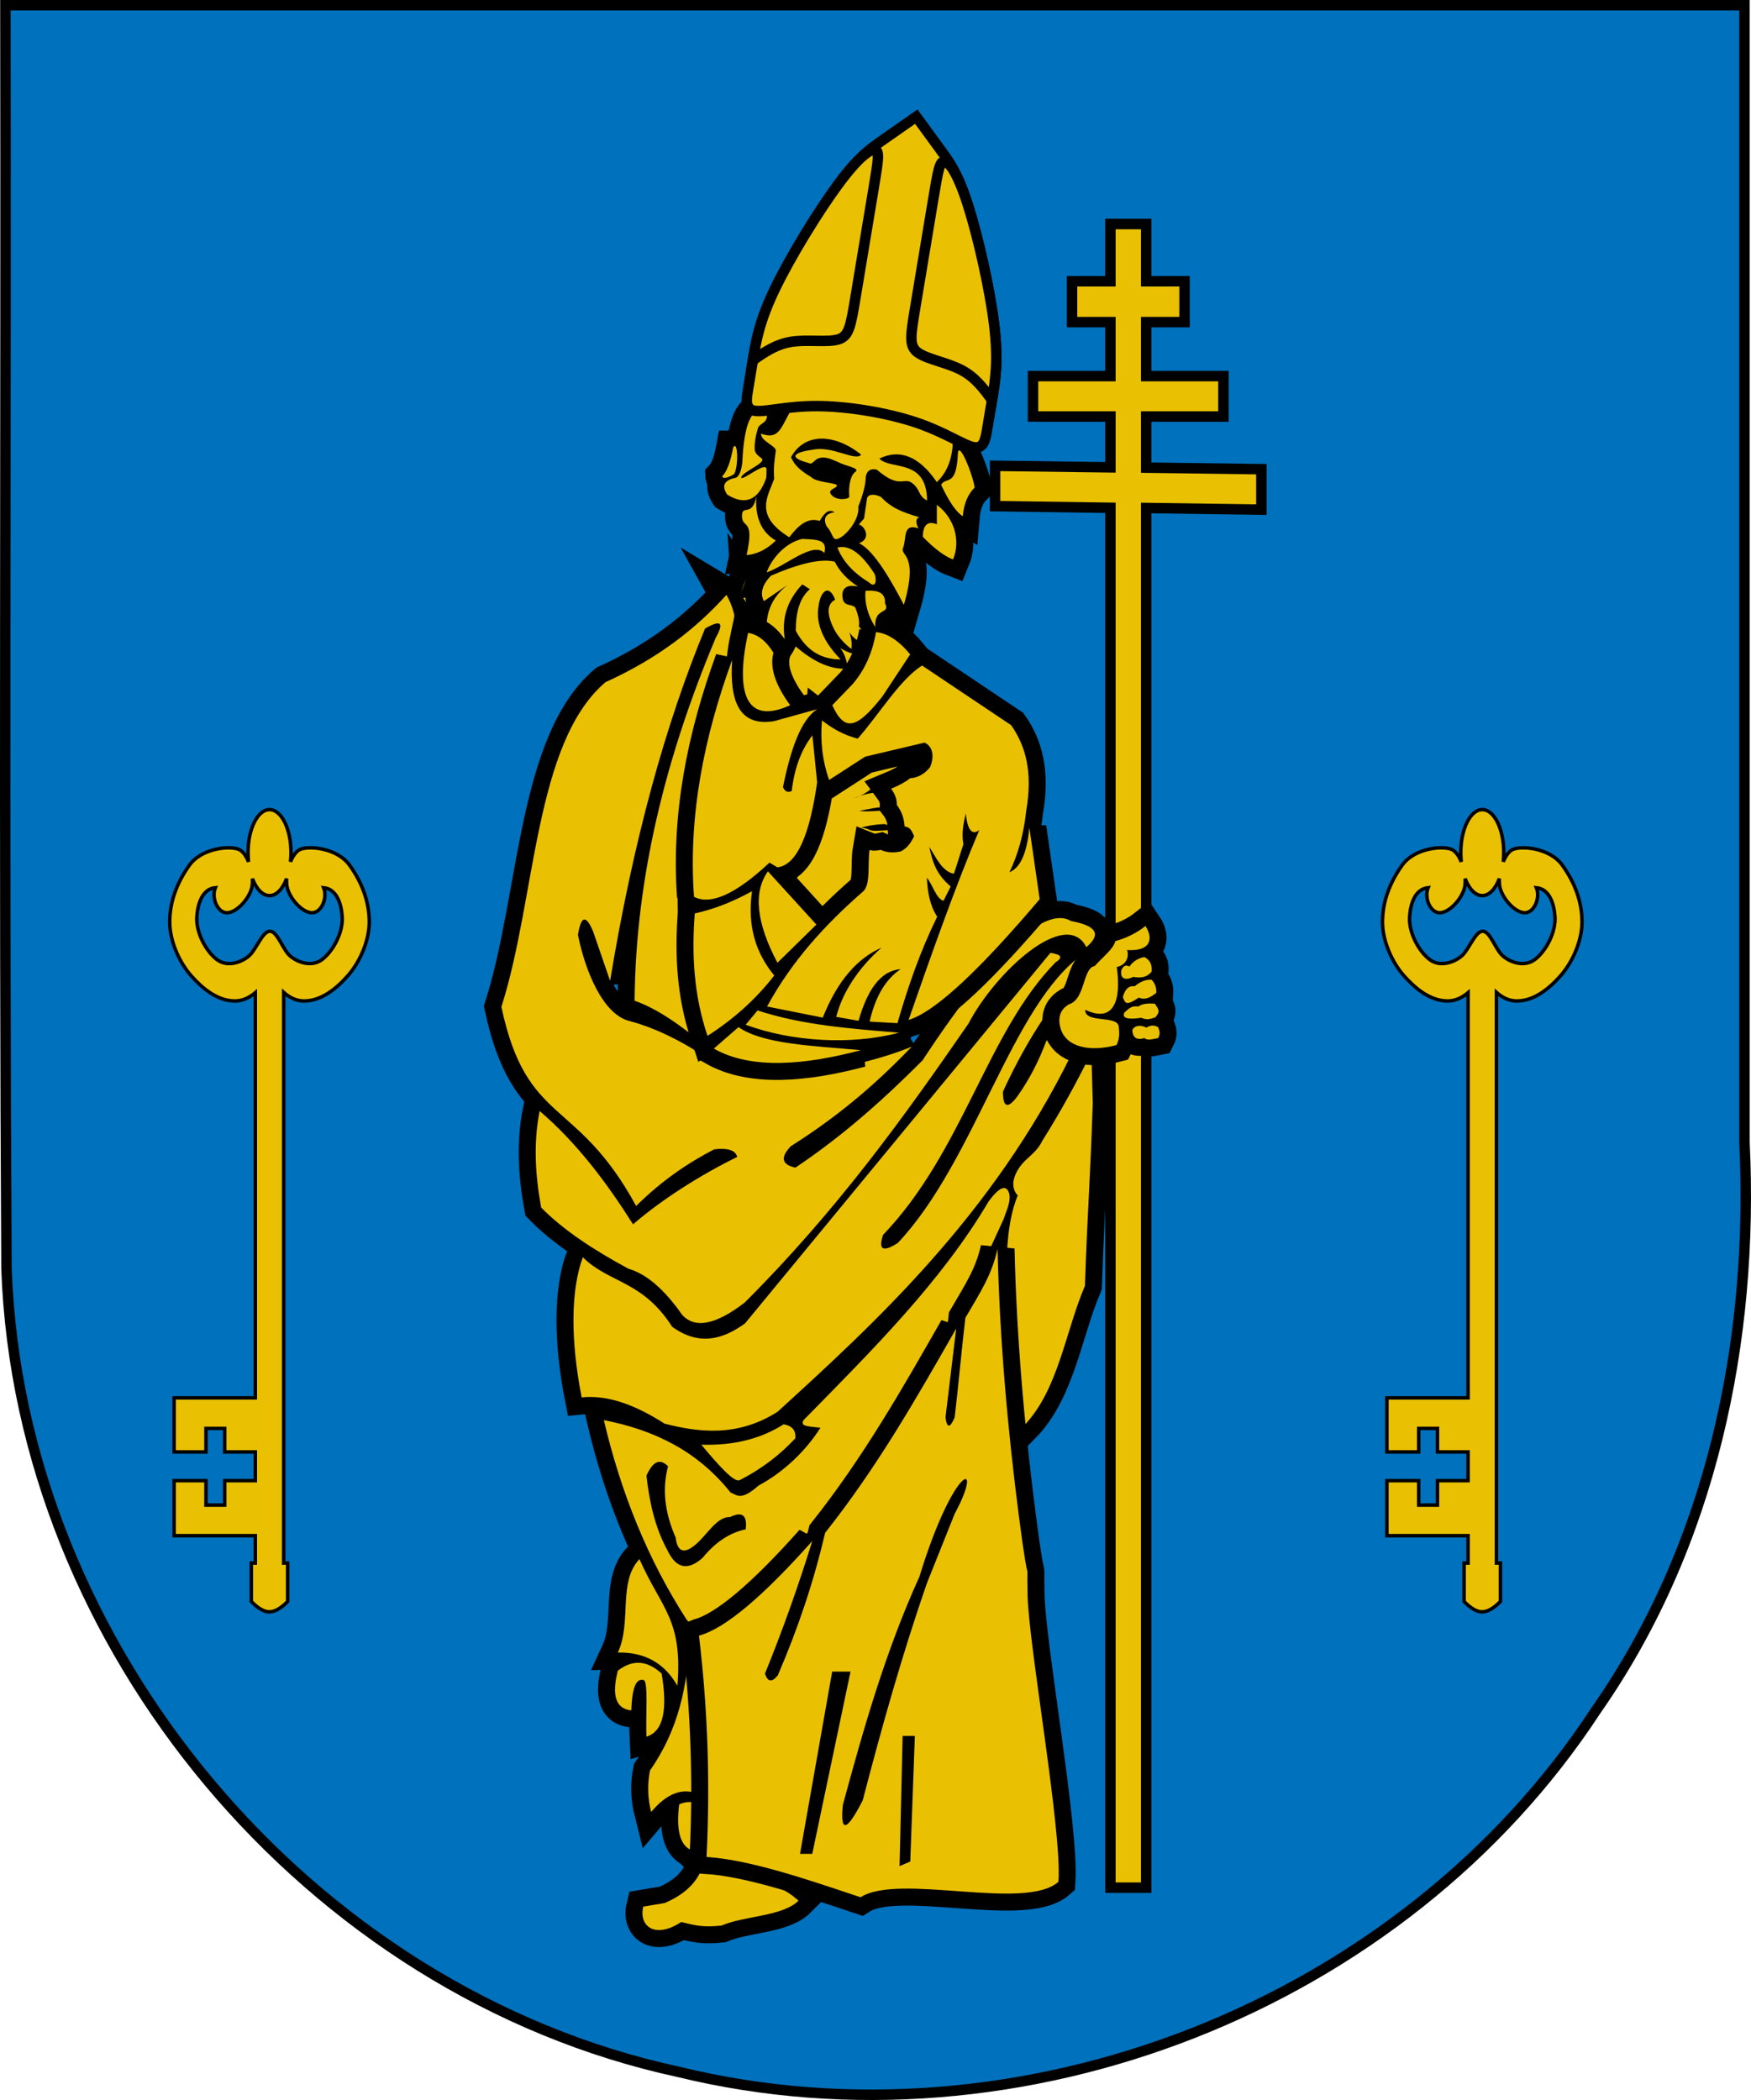 <?xml version="1.0" encoding="UTF-8" standalone="no"?>
<!-- Created with Inkscape (http://www.inkscape.org/) -->
<svg
   xmlns:dc="http://purl.org/dc/elements/1.1/"
   xmlns:cc="http://web.resource.org/cc/"
   xmlns:rdf="http://www.w3.org/1999/02/22-rdf-syntax-ns#"
   xmlns:svg="http://www.w3.org/2000/svg"
   xmlns="http://www.w3.org/2000/svg"
   xmlns:xlink="http://www.w3.org/1999/xlink"
   xmlns:sodipodi="http://sodipodi.sourceforge.net/DTD/sodipodi-0.dtd"
   xmlns:inkscape="http://www.inkscape.org/namespaces/inkscape"
   width="502"
   height="602"
   id="svg3194"
   sodipodi:version="0.32"
   inkscape:version="0.45.1"
   version="1.0"
   sodipodi:docbase="D:\Mis documentos\Mis imágenes\Banderas y Escudos\SVG"
   sodipodi:docname="Escudo_de_Lezáun.svg"
   inkscape:output_extension="org.inkscape.output.svg.inkscape">
  <defs
     id="defs3196">
    <linearGradient
       id="linearGradient8929">
      <stop
         style="stop-color:#776201;stop-opacity:1;"
         offset="0"
         id="stop8931" />
      <stop
         id="stop8933"
         offset="0.5"
         style="stop-color:#eac102;stop-opacity:1;" />
      <stop
         style="stop-color:#776201;stop-opacity:1;"
         offset="1"
         id="stop8935" />
    </linearGradient>
    <linearGradient
       inkscape:collect="always"
       xlink:href="#linearGradient8929"
       id="linearGradient9103"
       gradientUnits="userSpaceOnUse"
       gradientTransform="matrix(1.14,0,0,1.14,614.129,703.278)"
       x1="133.797"
       y1="343.12"
       x2="416.203"
       y2="343.12" />
    <linearGradient
       id="linearGradient8135">
      <stop
         style="stop-color:#5d070b;stop-opacity:1;"
         offset="0"
         id="stop8137" />
      <stop
         id="stop8139"
         offset="0.5"
         style="stop-color:#ed1c24;stop-opacity:1;" />
      <stop
         style="stop-color:#5d070a;stop-opacity:1;"
         offset="1"
         id="stop8141" />
    </linearGradient>
    <linearGradient
       inkscape:collect="always"
       xlink:href="#linearGradient8135"
       id="linearGradient6123"
       gradientUnits="userSpaceOnUse"
       gradientTransform="matrix(1.177,0,0,1.177,657.882,-479.552)"
       x1="-418.389"
       y1="700.106"
       x2="-136.183"
       y2="700.106" />
    <linearGradient
       y2="656.375"
       x2="1020.696"
       y1="656.375"
       x1="653.383"
       gradientTransform="matrix(1.1,0,0,1.1,71.855,0.345)"
       gradientUnits="userSpaceOnUse"
       id="linearGradient25164"
       xlink:href="#linearGradient4476"
       inkscape:collect="always" />
    <linearGradient
       id="linearGradient4476">
      <stop
         id="stop4478"
         offset="0"
         style="stop-color:#635200;stop-opacity:1;" />
      <stop
         style="stop-color:#eac102;stop-opacity:1;"
         offset="0.5"
         id="stop3321" />
      <stop
         id="stop4480"
         offset="1"
         style="stop-color:#635200;stop-opacity:1;" />
    </linearGradient>
    <linearGradient
       y2="272.362"
       x2="442.548"
       y1="272.362"
       x1="3.506"
       gradientTransform="matrix(0.209,0,0,0.209,-180.174,206.924)"
       gradientUnits="userSpaceOnUse"
       id="linearGradient4841"
       xlink:href="#linearGradient1732"
       inkscape:collect="always" />
    <linearGradient
       y2="272.362"
       x2="442.548"
       y1="272.362"
       x1="3.506"
       gradientTransform="matrix(0.209,0,0,0.209,-225.237,175.99)"
       gradientUnits="userSpaceOnUse"
       id="linearGradient4839"
       xlink:href="#linearGradient1732"
       inkscape:collect="always" />
    <linearGradient
       y2="272.362"
       x2="442.548"
       y1="272.362"
       x1="3.506"
       gradientTransform="matrix(0.209,0,0,0.209,-225.237,175.99)"
       gradientUnits="userSpaceOnUse"
       id="linearGradient4837"
       xlink:href="#linearGradient1732"
       inkscape:collect="always" />
    <linearGradient
       y2="272.362"
       x2="442.548"
       y1="272.362"
       x1="3.506"
       gradientTransform="matrix(0.209,0,0,0.209,-225.237,175.99)"
       gradientUnits="userSpaceOnUse"
       id="linearGradient4835"
       xlink:href="#linearGradient1732"
       inkscape:collect="always" />
    <linearGradient
       y2="272.362"
       x2="442.548"
       y1="272.362"
       x1="3.506"
       gradientTransform="matrix(0.209,0,0,0.209,-225.237,175.99)"
       gradientUnits="userSpaceOnUse"
       id="linearGradient4833"
       xlink:href="#linearGradient1732"
       inkscape:collect="always" />
    <linearGradient
       y2="272.362"
       x2="442.548"
       y1="272.362"
       x1="3.506"
       gradientTransform="matrix(0.209,0,0,0.209,-225.237,175.99)"
       gradientUnits="userSpaceOnUse"
       id="linearGradient4831"
       xlink:href="#linearGradient1732"
       inkscape:collect="always" />
    <linearGradient
       y2="272.362"
       x2="442.548"
       y1="272.362"
       x1="3.506"
       gradientTransform="matrix(0.209,0,0,0.209,-225.237,175.99)"
       gradientUnits="userSpaceOnUse"
       id="linearGradient4829"
       xlink:href="#linearGradient1732"
       inkscape:collect="always" />
    <linearGradient
       y2="272.362"
       x2="442.548"
       y1="272.362"
       x1="3.506"
       gradientTransform="matrix(0.209,0,0,0.209,-225.237,175.99)"
       gradientUnits="userSpaceOnUse"
       id="linearGradient4827"
       xlink:href="#linearGradient1732"
       inkscape:collect="always" />
    <linearGradient
       y2="272.362"
       x2="442.548"
       y1="272.362"
       x1="3.506"
       gradientTransform="matrix(0.209,0,0,0.209,-225.237,175.99)"
       gradientUnits="userSpaceOnUse"
       id="linearGradient4825"
       xlink:href="#linearGradient1732"
       inkscape:collect="always" />
    <linearGradient
       y2="272.362"
       x2="442.548"
       y1="272.362"
       x1="3.506"
       gradientTransform="matrix(0.209,0,0,0.209,-225.237,175.99)"
       gradientUnits="userSpaceOnUse"
       id="linearGradient4823"
       xlink:href="#linearGradient1732"
       inkscape:collect="always" />
    <linearGradient
       y2="272.362"
       x2="442.548"
       y1="272.362"
       x1="3.506"
       gradientTransform="matrix(0.209,0,0,0.209,-225.237,175.99)"
       gradientUnits="userSpaceOnUse"
       id="linearGradient4821"
       xlink:href="#linearGradient1732"
       inkscape:collect="always" />
    <linearGradient
       y2="272.362"
       x2="442.548"
       y1="272.362"
       x1="3.506"
       gradientTransform="matrix(0.209,0,0,0.209,-225.237,175.99)"
       gradientUnits="userSpaceOnUse"
       id="linearGradient4819"
       xlink:href="#linearGradient1732"
       inkscape:collect="always" />
    <linearGradient
       y2="272.362"
       x2="442.548"
       y1="272.362"
       x1="3.506"
       gradientTransform="matrix(0.209,0,0,0.209,-225.237,175.99)"
       gradientUnits="userSpaceOnUse"
       id="linearGradient4817"
       xlink:href="#linearGradient1732"
       inkscape:collect="always" />
    <linearGradient
       y2="272.362"
       x2="442.548"
       y1="272.362"
       x1="3.506"
       gradientTransform="matrix(0.209,0,0,0.209,-225.237,175.99)"
       gradientUnits="userSpaceOnUse"
       id="linearGradient4815"
       xlink:href="#linearGradient1732"
       inkscape:collect="always" />
    <linearGradient
       y2="272.362"
       x2="442.548"
       y1="272.362"
       x1="3.506"
       gradientTransform="matrix(0.209,0,0,0.209,-225.237,175.99)"
       gradientUnits="userSpaceOnUse"
       id="linearGradient4813"
       xlink:href="#linearGradient1732"
       inkscape:collect="always" />
    <linearGradient
       y2="272.362"
       x2="442.548"
       y1="272.362"
       x1="3.506"
       gradientTransform="matrix(0.209,0,0,0.209,-225.237,175.99)"
       gradientUnits="userSpaceOnUse"
       id="linearGradient4811"
       xlink:href="#linearGradient1732"
       inkscape:collect="always" />
    <linearGradient
       y2="272.362"
       x2="442.548"
       y1="272.362"
       x1="3.506"
       gradientTransform="matrix(0.209,0,0,0.209,-225.237,175.99)"
       gradientUnits="userSpaceOnUse"
       id="linearGradient4809"
       xlink:href="#linearGradient1732"
       inkscape:collect="always" />
    <linearGradient
       y2="272.362"
       x2="442.548"
       y1="272.362"
       x1="3.506"
       gradientTransform="matrix(0.209,0,0,0.209,-225.237,175.99)"
       gradientUnits="userSpaceOnUse"
       id="linearGradient4807"
       xlink:href="#linearGradient1732"
       inkscape:collect="always" />
    <linearGradient
       y2="272.362"
       x2="442.548"
       y1="272.362"
       x1="3.506"
       gradientTransform="matrix(0.209,0,0,0.209,-225.237,175.99)"
       gradientUnits="userSpaceOnUse"
       id="linearGradient4805"
       xlink:href="#linearGradient1732"
       inkscape:collect="always" />
    <linearGradient
       y2="272.362"
       x2="442.548"
       y1="272.362"
       x1="3.506"
       gradientTransform="matrix(0.209,0,0,0.209,-225.237,175.99)"
       gradientUnits="userSpaceOnUse"
       id="linearGradient4803"
       xlink:href="#linearGradient1732"
       inkscape:collect="always" />
    <linearGradient
       y2="272.362"
       x2="442.548"
       y1="272.362"
       x1="3.506"
       gradientTransform="matrix(0.209,0,0,0.209,-225.237,175.99)"
       gradientUnits="userSpaceOnUse"
       id="linearGradient4801"
       xlink:href="#linearGradient1732"
       inkscape:collect="always" />
    <linearGradient
       y2="272.362"
       x2="442.548"
       y1="272.362"
       x1="3.506"
       gradientTransform="matrix(0.209,0,0,0.209,-225.237,175.99)"
       gradientUnits="userSpaceOnUse"
       id="linearGradient4799"
       xlink:href="#linearGradient1732"
       inkscape:collect="always" />
    <linearGradient
       gradientUnits="userSpaceOnUse"
       xlink:href="#linearGradient1732"
       id="linearGradient2433"
       y2="96.5"
       x2="180"
       y1="92.5"
       x1="171" />
    <linearGradient
       gradientTransform="translate(-1.428571e-5,-5.714286e-5)"
       gradientUnits="userSpaceOnUse"
       xlink:href="#linearGradient1732"
       id="linearGradient1561"
       y2="467.622"
       x2="124.137"
       y1="496.131"
       x1="94.281" />
    <linearGradient
       gradientTransform="translate(-1.428571e-5,-5.714286e-5)"
       gradientUnits="userSpaceOnUse"
       xlink:href="#linearGradient1732"
       id="linearGradient1559"
       y2="185.716"
       x2="296.929"
       y1="176.249"
       x1="270.496" />
    <linearGradient
       gradientTransform="translate(-1.428571e-5,-5.714286e-5)"
       gradientUnits="userSpaceOnUse"
       xlink:href="#linearGradient1732"
       id="linearGradient1557"
       y2="101.814"
       x2="193.021"
       y1="75.234"
       x1="179.583" />
    <linearGradient
       gradientTransform="translate(-1.428571e-5,-5.714286e-5)"
       gradientUnits="userSpaceOnUse"
       xlink:href="#linearGradient1732"
       id="linearGradient1555"
       y2="90.412"
       x2="137.605"
       y1="75.234"
       x1="112.239" />
    <linearGradient
       gradientTransform="translate(-1.428571e-5,-5.714286e-5)"
       gradientUnits="userSpaceOnUse"
       xlink:href="#linearGradient1732"
       id="linearGradient1553"
       y2="137.971"
       x2="124.361"
       y1="139.21"
       x1="87.547" />
    <linearGradient
       gradientTransform="translate(-1.428571e-5,-5.714286e-5)"
       gradientUnits="userSpaceOnUse"
       xlink:href="#linearGradient1732"
       id="linearGradient1551"
       y2="137.971"
       x2="157.2"
       y1="115.64"
       x1="124.585" />
    <linearGradient
       gradientTransform="translate(-1.428571e-5,-5.714286e-5)"
       gradientUnits="userSpaceOnUse"
       xlink:href="#linearGradient1732"
       id="linearGradient1549"
       y2="213.55"
       x2="211.83"
       y1="217.778"
       x1="177.338" />
    <linearGradient
       id="linearGradient1732">
      <stop
         id="stop1734"
         offset="0"
         style="stop-color:#ffffff;stop-opacity:1" />
      <stop
         id="stop1736"
         offset="1"
         style="stop-color:#ffffff;stop-opacity:1" />
    </linearGradient>
    <linearGradient
       gradientTransform="translate(75.923,47.102)"
       gradientUnits="userSpaceOnUse"
       xlink:href="#linearGradient1732"
       id="linearGradient1397"
       y2="48.303"
       x2="243.124"
       y1="51.421"
       x1="241.143" />
    <linearGradient
       gradientTransform="translate(-1.428571e-5,-5.714286e-5)"
       gradientUnits="userSpaceOnUse"
       xlink:href="#linearGradient1732"
       id="linearGradient1682"
       y2="546.905"
       x2="341.27"
       y1="571.111"
       x1="337.302" />
    <linearGradient
       gradientTransform="translate(-1.428571e-5,-5.714286e-5)"
       gradientUnits="userSpaceOnUse"
       xlink:href="#linearGradient1732"
       id="linearGradient1674"
       y2="547.595"
       x2="319.151"
       y1="566.746"
       x1="300" />
    <linearGradient
       gradientTransform="translate(-1.428571e-5,-5.714286e-5)"
       gradientUnits="userSpaceOnUse"
       xlink:href="#linearGradient1732"
       id="linearGradient1666"
       y2="534.603"
       x2="312.302"
       y1="534.206"
       x1="266.27" />
    <linearGradient
       gradientTransform="translate(-1.428571e-5,-5.714286e-5)"
       gradientUnits="userSpaceOnUse"
       xlink:href="#linearGradient1732"
       id="linearGradient1658"
       y2="513.175"
       x2="321.825"
       y1="493.73"
       x1="292.857" />
    <linearGradient
       gradientTransform="translate(-1.428571e-5,-5.714286e-5)"
       gradientUnits="userSpaceOnUse"
       xlink:href="#linearGradient1732"
       id="linearGradient1650"
       y2="458.413"
       x2="186.508"
       y1="491.746"
       x1="186.508" />
    <linearGradient
       gradientTransform="translate(-1.428571e-5,-5.714286e-5)"
       gradientUnits="userSpaceOnUse"
       xlink:href="#linearGradient1732"
       id="linearGradient1642"
       y2="454.048"
       x2="163.889"
       y1="488.968"
       x1="143.651" />
    <linearGradient
       gradientTransform="translate(-1.428571e-5,-5.714286e-5)"
       gradientUnits="userSpaceOnUse"
       xlink:href="#linearGradient1732"
       id="linearGradient1582"
       y2="242.341"
       x2="130.357"
       y1="225.278"
       x1="107.143" />
    <linearGradient
       gradientTransform="translate(-1.428571e-5,-5.714286e-5)"
       gradientUnits="userSpaceOnUse"
       xlink:href="#linearGradient1732"
       id="linearGradient1622"
       y2="415.357"
       x2="166.667"
       y1="395.317"
       x1="131.151" />
    <linearGradient
       gradientTransform="translate(-1.428571e-5,-5.714286e-5)"
       gradientUnits="userSpaceOnUse"
       xlink:href="#linearGradient1732"
       id="linearGradient1614"
       y2="294.722"
       x2="136.325"
       y1="312.778"
       x1="118.452" />
    <linearGradient
       gradientTransform="translate(-1.428571e-5,-5.714286e-5)"
       gradientUnits="userSpaceOnUse"
       xlink:href="#linearGradient1732"
       id="linearGradient1606"
       y2="280.635"
       x2="118.056"
       y1="297.103"
       x1="88.492" />
    <linearGradient
       gradientTransform="translate(-1.428571e-5,-5.714286e-5)"
       gradientUnits="userSpaceOnUse"
       xlink:href="#linearGradient1732"
       id="linearGradient1598"
       y2="257.619"
       x2="115.675"
       y1="260.595"
       x1="84.127" />
    <linearGradient
       gradientTransform="translate(-1.428571e-5,-5.714286e-5)"
       gradientUnits="userSpaceOnUse"
       xlink:href="#linearGradient1732"
       id="linearGradient1590"
       y2="258.413"
       x2="113.69"
       y1="264.167"
       x1="82.143" />
    <linearGradient
       gradientTransform="translate(-1.428571e-5,-5.714286e-5)"
       gradientUnits="userSpaceOnUse"
       xlink:href="#linearGradient1732"
       id="linearGradient1800"
       y2="166.385"
       x2="139.396"
       y1="191.963"
       x1="107.75" />
    <linearGradient
       y2="656.375"
       x2="1020.696"
       y1="656.375"
       x1="653.383"
       gradientTransform="matrix(1.1,0,0,1.1,71.855,0.345)"
       gradientUnits="userSpaceOnUse"
       id="linearGradient4083"
       xlink:href="#linearGradient4476"
       inkscape:collect="always" />
    <linearGradient
       id="linearGradient4075">
      <stop
         id="stop4077"
         offset="0"
         style="stop-color:#635200;stop-opacity:1;" />
      <stop
         style="stop-color:#eac102;stop-opacity:1;"
         offset="0.5"
         id="stop4079" />
      <stop
         id="stop4081"
         offset="1"
         style="stop-color:#635200;stop-opacity:1;" />
    </linearGradient>
  </defs>
  <sodipodi:namedview
     id="base"
     pagecolor="#ffffff"
     bordercolor="#666666"
     borderopacity="1.0"
     gridtolerance="10000"
     guidetolerance="10"
     objecttolerance="10"
     inkscape:pageopacity="0.0"
     inkscape:pageshadow="2"
     inkscape:zoom="0.84606321"
     inkscape:cx="92.386991"
     inkscape:cy="405.33994"
     inkscape:document-units="px"
     inkscape:current-layer="layer6"
     inkscape:window-width="1280"
     inkscape:window-height="968"
     inkscape:window-x="0"
     inkscape:window-y="22"
     showguides="true"
     showgrid="false"
     inkscape:guide-bbox="true"
     height="650px"
     width="550px" />
  <g
     inkscape:groupmode="layer"
     id="layer3"
     inkscape:label="Timbre"
     transform="translate(-145.165,-631.018)"
     style="display:inline" />
  <g
     inkscape:label="Escudo"
     inkscape:groupmode="layer"
     id="layer1"
     transform="translate(-145.165,-631.018)"
     style="display:inline">
    <path
       style="color:#000000;fill:#0071bc;fill-opacity:1;fill-rule:evenodd;stroke:none;stroke-width:3;stroke-linecap:butt;stroke-linejoin:miter;marker:none;marker-start:none;marker-mid:none;marker-end:none;stroke-miterlimit:4;stroke-dasharray:none;stroke-dashoffset:0;stroke-opacity:1;visibility:visible;display:inline;overflow:visible;enable-background:accumulate"
       d="M 146.716,632.518 C 146.921,753.262 146.305,874.02 147.029,994.757 C 150.875,1103.113 233.816,1202.083 339.728,1224.966 C 437.711,1248.836 547.401,1205.939 602.706,1121.345 C 635.828,1074.034 648.026,1015.485 645.295,958.493 C 645.295,849.834 645.295,741.176 645.295,632.518 C 479.102,632.518 312.909,632.518 146.716,632.518 z "
       id="path6777" />
  </g>
  <g
     inkscape:groupmode="layer"
     id="layer4"
     inkscape:label="Piezas"
     transform="translate(-88.736,-707.658)">
    <path
       id="path4560"
       d="M 36.48,374.5 C 36.684,495.245 36.069,616.003 36.792,736.739 C 40.639,845.096 123.579,944.065 229.492,966.949 C 327.475,990.819 437.164,947.922 492.469,863.328 C 525.591,816.017 537.789,757.467 535.058,700.475 C 535.058,591.817 535.058,483.158 535.058,374.5 C 368.865,374.5 202.673,374.5 36.48,374.5 z "
       style="color:#000000;fill:none;fill-opacity:1;fill-rule:evenodd;stroke:none;stroke-width:1;stroke-linecap:butt;stroke-linejoin:miter;marker:none;marker-start:none;marker-mid:none;marker-end:none;stroke-miterlimit:4;stroke-dasharray:none;stroke-dashoffset:0;stroke-opacity:1;visibility:visible;display:inline;overflow:visible;enable-background:accumulate" />
  </g>
  <g
     inkscape:groupmode="layer"
     id="layer5"
     inkscape:label="Muebles"
     transform="translate(-88.736,-707.658)">
    <g
       id="g7787"
       transform="translate(24.021,48)">
      <g
         id="g3322"
         transform="translate(-26.773,0)">
        <path
           sodipodi:nodetypes="ccccccccccccccccccccccccccccc"
           id="rect7831"
           d="M 409.835,723.88 L 409.835,740.286 L 398.835,740.286 L 398.835,752.005 L 409.835,752.005 L 409.835,767.474 L 387.648,767.474 L 387.648,779.067 L 409.835,779.067 L 409.835,793.63 L 376.773,793.192 L 376.773,804.755 L 409.835,805.224 L 409.835,1200.786 L 420.085,1200.786 L 420.085,805.286 L 453.116,805.755 L 453.116,794.161 L 420.085,793.724 L 420.085,779.067 L 442.241,779.067 L 442.241,767.474 L 420.085,767.474 L 420.085,752.005 L 431.085,752.005 L 431.085,740.286 L 420.085,740.286 L 420.085,723.88 L 409.835,723.88 z "
           style="fill:#eac102;fill-opacity:1;stroke:#000000;stroke-width:3;stroke-miterlimit:9.833;stroke-dasharray:none;stroke-opacity:1" />
        <g
           transform="translate(510.821,83.489)"
           id="g3307">
          <path
             sodipodi:nodetypes="ccccscccccccccccccccccccccccccscccccccccccccccccccccccccccccccccccccccccccccccccccccccccccccccccccccccccccccccccccccccc"
             id="path3155"
             style="fill:#000000;fill-rule:evenodd;stroke:#000000;stroke-width:9.739;stroke-miterlimit:4;stroke-dasharray:none;stroke-opacity:1"
             d="M -106.042,892.352 L -106.447,877.92 C -110.692,886.545 -115.338,894.97 -120.474,903.146 L -120.474,903.142 C -122.542,907.417 -125.948,908.174 -128.016,912.441 C -130.083,916.708 -127.536,918.847 -127.536,918.847 L -127.54,918.84 C -132.208,929.956 -131.909,951.074 -125.869,984.958 C -115.885,974.692 -113.929,957.897 -108.294,944.785 C -107.405,919.618 -106.91,917.755 -106.042,892.352 z M -211.053,746.698 C -219.539,756.065 -230.221,764.697 -245.735,771.721 C -266.225,789.135 -265.637,833.775 -275.591,864.804 C -268.274,899.047 -254.079,890.411 -236.957,921.882 C -229.494,914.494 -222.031,909.514 -214.567,905.637 C -210.619,905.198 -208.423,905.929 -207.985,907.828 C -219.18,913.313 -230.157,920.485 -237.841,927.146 C -245.195,915.513 -253.756,903.951 -264.621,894.656 C -266.449,903.872 -265.865,913.093 -264.187,922.317 C -257.821,928.828 -249.039,934.534 -239.16,939.876 C -234.038,941.338 -228.916,945.728 -223.796,953.045 C -220.139,957.14 -214.137,955.972 -205.797,949.535 C -179.148,922.901 -160.101,896.263 -141.694,869.625 C -133.876,854.68 -113.689,836.229 -107.89,847.675 C -103.503,844.018 -104.963,841.526 -112.277,840.211 C -118.571,836.263 -131.886,845.183 -154.863,880.165 C -165.582,890.883 -177.069,901.348 -191.302,910.897 C -195.251,910.02 -195.689,907.971 -192.617,904.752 C -177.578,895.24 -167.114,885.727 -157.932,876.215 C -175.128,883.33 -205.984,887.575 -212.099,882.824 C -222.23,874.961 -231.963,870.656 -238.965,868.839 C -246.6,866.86 -251.62,854.273 -253.64,844.164 C -252.764,838.605 -251.298,838.312 -249.253,843.287 C -247.646,847.97 -246.035,852.654 -244.423,857.337 C -237.766,817.035 -228.546,783.778 -217.202,756.354 C -212.664,753.72 -211.642,754.6 -214.129,758.987 C -228.471,793.122 -237.103,827.736 -237.399,863.043 C -231.986,864.942 -226.568,868.457 -221.154,872.701 C -228.212,835.895 -226.238,800.038 -211.057,765.574 C -207.547,759.28 -207.547,752.989 -211.057,746.695 L -211.053,746.698 z M -196.412,980.878 C -168.606,955.506 -134.839,924.662 -112.115,878.325 C -115.323,874.574 -117.976,872.634 -119.399,874.684 C -121.403,879.988 -123.97,885.293 -127.761,890.598 C -130.447,894.12 -131.796,893.626 -131.807,889.115 C -124.281,872.799 -116.221,861.248 -107.8,852.965 C -106.822,851.886 -107.182,850.807 -108.879,849.728 C -129.33,864.144 -139.63,908.874 -161.975,932.529 C -165.709,934.86 -167.773,934.964 -166.155,930.158 C -143.144,906.12 -136.366,872.042 -116.701,852.021 C -114.521,850.676 -115.016,849.776 -118.185,849.323 C -147.363,884.72 -176.541,920.121 -205.719,955.522 C -212.297,960.339 -219.158,961.951 -226.636,956.499 C -235.17,943.166 -244.712,944.058 -252.243,936.583 C -255.757,946.178 -255.757,960.459 -252.576,976.754 C -245.087,975.962 -237.084,978.959 -228.808,984.284 C -219.079,986.768 -207.929,988.214 -196.412,980.875 L -196.412,980.878 z M -236.009,1023.123 C -242.255,1029.707 -238.13,1041.144 -242.198,1049.904 C -234.499,1049.739 -228.808,1052.912 -225.125,1059.442 C -223.563,1040.305 -229.7,1037.406 -236.005,1023.12 L -236.009,1023.123 z M -238.35,1066.478 C -242.756,1066.033 -244.042,1062.241 -242.198,1055.096 C -238.227,1052.032 -234.069,1051.863 -229.647,1055.931 C -227.961,1065.931 -228.995,1072.488 -233.997,1074.009 C -234.274,1068.599 -233.387,1057.997 -234.832,1057.775 C -237.261,1057.161 -238.152,1060.839 -238.346,1066.478 L -238.35,1066.478 z M -221.611,1046.558 C -222.316,1059.308 -224.683,1071.862 -232.989,1083.716 C -233.769,1087.676 -233.656,1091.636 -232.656,1095.6 C -228.193,1090.302 -223.728,1088.572 -219.266,1090.411 L -221.607,1046.558 L -221.611,1046.558 z M -221.278,1106.483 C -224.398,1105.034 -225.515,1100.684 -224.624,1093.431 C -222.953,1092.651 -221.053,1092.539 -218.932,1093.097 C -217.707,1100.238 -218.486,1104.7 -221.274,1106.487 L -221.278,1106.483 z M -218.266,990.315 C -213.462,996.07 -209.052,1001.042 -207.385,1000.525 C -200.844,997.22 -195.629,993.118 -191.317,988.476 C -191.096,986.247 -192.209,984.906 -194.663,984.46 C -201.189,988.645 -209.056,990.596 -218.262,990.315 L -218.266,990.315 z M -131.557,925.534 C -141.028,946.429 -150.975,966.896 -164.469,986.003 C -176.8,1005.354 -193.711,1023.18 -214.077,1039.856 C -217.869,1043.339 -220.439,1042.838 -222.442,1040.523 C -233.589,1023.281 -241.314,1004.088 -246.211,983.276 C -232.116,986.018 -219.521,991.911 -209.889,1004.032 C -208.045,1004.668 -207.033,1006.616 -201.856,1002.023 C -194.591,998.145 -188.26,992.009 -184.113,985.453 C -188.072,985.007 -189.912,985.063 -188.964,983.279 C -169.422,963.367 -149.509,943.653 -135.887,920.552 C -132.823,916.427 -130.871,915.648 -130.032,918.213 C -129.436,920.653 -130.785,923.095 -131.553,925.534 L -131.557,925.534 z M -227.804,996.508 C -229.865,994.47 -231.933,994.531 -233.997,999.183 C -233.161,1006.909 -231.487,1014.218 -227.973,1020.61 C -225.518,1025.794 -222.173,1026.522 -217.932,1022.783 C -214.253,1018.265 -210.125,1015.529 -205.546,1014.582 C -205.048,1010.509 -206.55,1009.336 -210.064,1011.067 C -213.912,1010.903 -216.756,1016.421 -220.105,1019.1 C -223.282,1021.718 -225.125,1020.996 -225.628,1016.927 C -228.808,1009.674 -229.531,1002.866 -227.8,996.508 L -227.804,996.508 z M -201.564,739.491 C -200.298,743.461 -205.325,743.461 -201.324,748.317 C -200.642,751.333 -203.669,747.867 -204.842,746.159 C -204.673,748.943 -203.47,750.696 -201.238,751.419 C -200.162,752.655 -200.117,754.308 -201.102,756.376 C -205.801,754.263 -207.607,750.49 -206.524,745.069 C -205.699,741.975 -204.048,740.112 -201.568,739.494 L -201.564,739.491 z " />
          <path
             d="M -106.042,892.352 L -106.447,877.92 C -110.692,886.545 -115.338,894.97 -120.474,903.146 L -120.474,903.142 C -122.542,907.417 -125.948,908.174 -128.016,912.441 C -130.083,916.708 -127.536,918.847 -127.536,918.847 L -127.54,918.84 C -132.208,929.956 -131.909,951.074 -125.869,984.958 C -115.885,974.692 -113.929,957.897 -108.294,944.785 C -107.405,919.618 -106.91,917.755 -106.042,892.352 z M -211.053,746.698 C -219.539,756.065 -230.221,764.697 -245.735,771.721 C -266.225,789.135 -265.637,833.775 -275.591,864.804 C -268.274,899.047 -254.079,890.411 -236.957,921.882 C -229.494,914.494 -222.031,909.514 -214.567,905.637 C -210.619,905.198 -208.423,905.929 -207.985,907.828 C -219.18,913.313 -230.157,920.485 -237.841,927.146 C -245.195,915.513 -253.756,903.951 -264.621,894.656 C -266.449,903.872 -265.865,913.093 -264.187,922.317 C -257.821,928.828 -249.039,934.534 -239.16,939.876 C -234.038,941.338 -228.916,945.728 -223.796,953.045 C -220.139,957.14 -214.137,955.972 -205.797,949.535 C -179.148,922.901 -160.101,896.263 -141.694,869.625 C -133.876,854.68 -113.689,836.229 -107.89,847.675 C -103.503,844.018 -104.963,841.526 -112.277,840.211 C -118.571,836.263 -131.886,845.183 -154.863,880.165 C -165.582,890.883 -177.069,901.348 -191.302,910.897 C -195.251,910.02 -195.689,907.971 -192.617,904.752 C -177.578,895.24 -167.114,885.727 -157.932,876.215 C -175.128,883.33 -205.984,887.575 -212.099,882.824 C -222.23,874.961 -231.963,870.656 -238.965,868.839 C -246.6,866.86 -251.62,854.273 -253.64,844.164 C -252.764,838.605 -251.298,838.312 -249.253,843.287 C -247.646,847.97 -246.035,852.654 -244.423,857.337 C -237.766,817.035 -228.546,783.778 -217.202,756.354 C -212.664,753.72 -211.642,754.6 -214.129,758.987 C -228.471,793.122 -237.103,827.736 -237.399,863.043 C -231.986,864.942 -226.568,868.457 -221.154,872.701 C -228.212,835.895 -226.238,800.038 -211.057,765.574 C -207.547,759.28 -207.547,752.989 -211.057,746.695 L -211.053,746.698 z M -196.412,980.878 C -168.606,955.506 -134.839,924.662 -112.115,878.325 C -115.323,874.574 -117.976,872.634 -119.399,874.684 C -121.403,879.988 -123.97,885.293 -127.761,890.598 C -130.447,894.12 -131.796,893.626 -131.807,889.115 C -124.281,872.799 -116.221,861.248 -107.8,852.965 C -106.822,851.886 -107.182,850.807 -108.879,849.728 C -129.33,864.144 -139.63,908.874 -161.975,932.529 C -165.709,934.86 -167.773,934.964 -166.155,930.158 C -143.144,906.12 -136.366,872.042 -116.701,852.021 C -114.521,850.676 -115.016,849.776 -118.185,849.323 C -147.363,884.72 -176.541,920.121 -205.719,955.522 C -212.297,960.339 -219.158,961.951 -226.636,956.499 C -235.17,943.166 -244.712,944.058 -252.243,936.583 C -255.757,946.178 -255.757,960.459 -252.576,976.754 C -245.087,975.962 -237.084,978.959 -228.808,984.284 C -219.079,986.768 -207.929,988.214 -196.412,980.875 L -196.412,980.878 z M -236.009,1023.123 C -242.255,1029.707 -238.13,1041.144 -242.198,1049.904 C -234.499,1049.739 -228.808,1052.912 -225.125,1059.442 C -223.563,1040.305 -229.7,1037.406 -236.005,1023.12 L -236.009,1023.123 z M -238.35,1066.478 C -242.756,1066.033 -244.042,1062.241 -242.198,1055.096 C -238.227,1052.032 -234.069,1051.863 -229.647,1055.931 C -227.961,1065.931 -228.995,1072.488 -233.997,1074.009 C -234.274,1068.599 -233.387,1057.997 -234.832,1057.775 C -237.261,1057.161 -238.152,1060.839 -238.346,1066.478 L -238.35,1066.478 z M -221.611,1046.558 C -222.316,1059.308 -224.683,1071.862 -232.989,1083.716 C -233.769,1087.676 -233.656,1091.636 -232.656,1095.6 C -228.193,1090.302 -223.728,1088.572 -219.266,1090.411 L -221.607,1046.558 L -221.611,1046.558 z M -221.278,1106.483 C -224.398,1105.034 -225.515,1100.684 -224.624,1093.431 C -222.953,1092.651 -221.053,1092.539 -218.932,1093.097 C -217.707,1100.238 -218.486,1104.7 -221.274,1106.487 L -221.278,1106.483 z M -218.266,990.315 C -213.462,996.07 -209.052,1001.042 -207.385,1000.525 C -200.844,997.22 -195.629,993.118 -191.317,988.476 C -191.096,986.247 -192.209,984.906 -194.663,984.46 C -201.189,988.645 -209.056,990.596 -218.262,990.315 L -218.266,990.315 z M -131.557,925.534 C -141.028,946.429 -150.975,966.896 -164.469,986.003 C -176.8,1005.354 -193.711,1023.18 -214.077,1039.856 C -217.869,1043.339 -220.439,1042.838 -222.442,1040.523 C -233.589,1023.281 -241.314,1004.088 -246.211,983.276 C -232.116,986.018 -219.521,991.911 -209.889,1004.032 C -208.045,1004.668 -207.033,1006.616 -201.856,1002.023 C -194.591,998.145 -188.26,992.009 -184.113,985.453 C -188.072,985.007 -189.912,985.063 -188.964,983.279 C -169.422,963.367 -149.509,943.653 -135.887,920.552 C -132.823,916.427 -130.871,915.648 -130.032,918.213 C -129.436,920.653 -130.785,923.095 -131.553,925.534 L -131.557,925.534 z M -227.804,996.508 C -229.865,994.47 -231.933,994.531 -233.997,999.183 C -233.161,1006.909 -231.487,1014.218 -227.973,1020.61 C -225.518,1025.794 -222.173,1026.522 -217.932,1022.783 C -214.253,1018.265 -210.125,1015.529 -205.546,1014.582 C -205.048,1010.509 -206.55,1009.336 -210.064,1011.067 C -213.912,1010.903 -216.756,1016.421 -220.105,1019.1 C -223.282,1021.718 -225.125,1020.996 -225.628,1016.927 C -228.808,1009.674 -229.531,1002.866 -227.8,996.508 L -227.804,996.508 z M -201.564,739.491 C -200.298,743.461 -205.325,743.461 -201.324,748.317 C -200.642,751.333 -203.669,747.867 -204.842,746.159 C -204.673,748.943 -203.47,750.696 -201.238,751.419 C -200.162,752.655 -200.117,754.308 -201.102,756.376 C -205.801,754.263 -207.607,750.49 -206.524,745.069 C -205.699,741.975 -204.048,740.112 -201.568,739.494 L -201.564,739.491 z "
             style="fill:#eac102;fill-opacity:1;fill-rule:evenodd"
             id="Mantlar"
             sodipodi:nodetypes="ccccscccccccccccccccccccccccccscccccccccccccccccccccccccccccccccccccccccccccccccccccccccccccccccccccccccccccccccccccccc" />
          <path
             sodipodi:nodetypes="csccccccccscccccscccccccscscccccccccscccccccccccccccccscccccccccccccccccccccccccccccccccccccccccccccccccccsccccccccccccccccccccccccccccccsscccccccccccccccccccccccccccccccccccccccccccccccccccccccc"
             id="path3157"
             style="fill:#000000;fill-rule:evenodd;stroke:#000000;stroke-width:9.739;stroke-miterlimit:4;stroke-dasharray:none;stroke-opacity:1"
             d="M -175.847,718.573 C -175.892,719.289 -179.591,719.847 -181.059,717.937 C -182.311,716.307 -178.995,716.232 -179.471,715.142 C -180.793,714.486 -185.54,714.318 -186.701,712.98 C -191.298,710.286 -191.83,708.57 -192.576,707.27 C -188.455,699.759 -179.568,700.751 -172.439,706.498 C -174.038,708.563 -180.8,703.816 -186.379,705.105 C -188.154,705.281 -195.772,706.645 -187.533,708.888 C -186.132,709.66 -186.124,707.499 -183.636,707.345 C -182.093,707.214 -180.493,708.031 -178.946,708.668 C -176.998,709.78 -172.551,710.317 -174.131,711.459 C -175.566,712.5 -176.098,715.527 -175.847,718.577 L -175.847,718.573 z M -171.509,680.929 C -181.591,682.36 -188.484,686.414 -193.197,694.869 C -195.798,699.83 -196.554,702.048 -201.147,700.5 C -201.204,702.703 -196.708,703.988 -196.914,705.438 C -197.379,708.728 -197.584,710.065 -197.379,713.456 C -199.245,718.603 -203.197,723.897 -193.044,730.184 C -190.489,726.759 -187.709,724.385 -184.326,725.505 C -183.445,724.036 -182.022,721.679 -180.059,723.035 C -182.614,723.313 -183.468,724.782 -182.311,727.131 C -181.348,728.045 -180.999,729.269 -180.343,730.338 C -179.163,732.345 -172.686,725.973 -173.266,721.402 C -172,718.169 -171.198,715.291 -171.142,713.149 C -171.104,711.608 -170.025,710.204 -167.92,710.83 C -161.161,716.637 -160.292,712.654 -157.699,714.741 C -155.414,716.584 -156.141,718.315 -153.548,719.645 C -153.672,707.432 -164.023,711.021 -167.246,707.634 C -161.382,704.779 -155.808,706.94 -150.757,714.377 C -147.198,711.021 -145.7,706.011 -146.265,699.35 C -152.769,684.604 -161.704,680.783 -171.517,680.917 L -171.509,680.929 z M -170.733,718.884 L -171.614,724.8 C -172.105,725.374 -172.6,725.951 -173.094,726.527 C -172.521,726.708 -171.902,727.097 -171.415,728.019 C -170.377,729.986 -171.524,731.376 -173.052,731.893 C -168.707,733.919 -163.701,742.889 -160.198,749.55 C -155.811,734.474 -161.525,735.766 -160.385,733.08 C -159.377,730.472 -160.633,726.063 -155.98,727.632 C -156.763,726.475 -156.939,724.609 -155.706,724.46 C -160.715,722.991 -163.799,721.773 -166.743,718.648 C -168.534,717.75 -170.175,717.723 -170.729,718.88 L -170.733,718.884 z M -200.017,693.479 C -203.785,693.067 -206.003,697.249 -206.52,708.814 C -206.892,711.728 -207.674,713.202 -208.869,713.227 C -211.803,713.973 -212.462,715.55 -210.851,717.952 C -205.689,721.152 -201.968,719.604 -199.698,713.306 C -199.544,712.239 -199.608,711.372 -199.575,710.657 C -199.844,708.327 -206.165,713.921 -206.869,713.126 C -206.644,711.403 -199.72,709.02 -200.923,707.611 C -201.807,706.937 -202.68,706.36 -202.953,705.254 C -203.089,703.326 -202.721,701.19 -202.043,698.931 C -201.519,697.178 -198.177,697.514 -200.013,693.483 L -200.017,693.479 z M -144.707,706.026 C -145.104,716.082 -148.176,712.646 -149.506,715.164 C -147.235,720.016 -145.171,723.009 -143.309,724.149 C -143.002,720.586 -141.867,717.85 -139.904,715.94 C -140.574,711.706 -144.343,702.67 -144.703,706.026 L -144.707,706.026 z M -150.749,720.9 C -148.479,722.549 -146.827,724.823 -145.793,727.715 C -144.864,730.862 -144.969,733.807 -146.1,736.542 C -148.577,735.613 -151.469,733.443 -154.774,730.038 C -154.672,726.58 -153.327,725.392 -150.745,726.475 L -150.745,720.9 L -150.749,720.9 z M -179.253,733.14 C -177.706,737.062 -174.713,740.367 -170.269,743.054 C -167.999,745.218 -168.051,741.971 -168.569,740.731 C -171.947,735.489 -175.462,732.185 -179.257,733.144 L -179.253,733.14 z M -182.973,734.687 C -186.326,731.282 -194.022,738.404 -199.548,740.262 C -197.948,735.898 -193.816,731.615 -189.324,730.66 C -184.472,730.866 -182.197,730.967 -182.973,734.687 z M -180.029,737.168 C -178.635,739.955 -176.417,742.331 -173.367,744.294 C -176.091,743.746 -177.578,744.432 -177.826,746.362 C -177.987,750.471 -175.368,749.007 -174.135,750.329 C -173.176,752.742 -172.839,754.536 -173.12,755.709 C -171.928,757.05 -171.146,758.811 -170.778,760.984 C -172.881,760.422 -174.57,759.239 -175.847,757.436 C -175.241,759.025 -175.042,760.617 -175.255,762.209 C -177.226,760.696 -178.785,758.972 -179.931,757.046 C -182.396,752.405 -182.385,749.414 -179.901,748.078 C -181.647,743.461 -184.116,745.503 -184.678,750.022 C -185.619,755.364 -182.757,760.68 -178.327,765.202 C -183.337,765.18 -187.825,763.217 -191.186,756.994 C -191.212,751.648 -190.025,747.523 -187.158,745.069 L -189.324,743.675 C -193.917,748.553 -195.827,754.439 -193.816,761.8 C -195.723,763.142 -197.633,761.389 -199.544,756.537 C -199.724,750.988 -197.454,746.908 -193.505,743.836 L -200.32,748.482 C -201.503,746.264 -200.833,743.836 -198.308,741.203 C -189.942,737.587 -183.85,736.246 -180.029,737.175 L -180.029,737.168 z M -171.198,745.533 C -171.505,748.992 -170.58,752.449 -168.41,755.911 C -168.718,750.13 -163.919,752.401 -165.623,749.096 C -165.395,746.051 -167.714,745.275 -171.198,745.533 z M -202.493,718.42 C -203.602,724.456 -206.475,720.792 -206.607,723.826 C -206.782,728.029 -202.834,724.22 -205.284,735.305 C -202.497,735.036 -199.709,733.874 -196.918,731.124 C -201.047,728.749 -202.905,724.515 -202.493,718.424 L -202.493,718.42 z M -209.154,704.479 C -209.821,708.117 -210.754,711.114 -212.249,712.687 C -212.2,713.718 -210.135,712.894 -208.843,712.07 C -207.554,709.694 -207.812,702.052 -209.15,704.479 L -209.154,704.479 z M -196.218,766.716 C -187.484,783.238 -178.447,779.439 -170.928,763.756 C -173.663,764.21 -176.32,763.299 -178.443,761.936 C -177.155,763.603 -176.473,765.581 -176.395,767.859 C -181.025,768.162 -185.963,766.038 -191.204,761.482 C -192.647,764.596 -193.707,765.581 -196.214,766.72 L -196.218,766.716 z M -190.748,827.548 C -189.155,825.622 -187.559,823.697 -185.963,821.771 C -185.397,815.117 -184.259,808.842 -181.868,803.402 C -178.148,800.821 -174.428,798.315 -170.703,796.34 C -168.999,794.938 -166.796,794.028 -163.87,793.837 C -160.149,792.623 -156.733,791.713 -153.62,791.106 C -153.844,795.205 -156.201,797.483 -160.682,797.94 C -163.188,800.064 -165.694,800.064 -168.201,800.671 C -169.231,802.521 -172.292,804.402 -174.577,804.998 C -171.539,803.784 -167.594,802.645 -164.556,803.863 C -164.406,804.923 -164.253,806.444 -164.102,807.509 C -167.669,807.358 -170.633,808.19 -172.985,808.643 C -169.722,809.022 -166.455,808.265 -163.188,808.643 C -162.203,808.872 -161.214,810.39 -162.049,811.832 C -162.521,812.004 -162.304,813.289 -162.761,813.413 C -163.555,813.63 -165.065,812.364 -165.89,812.397 C -168.362,812.495 -170.831,812.929 -172.525,813.424 C -170.171,813.574 -170.326,814.409 -168.197,814.335 C -167.211,814.335 -164.63,814.109 -163.642,814.109 C -161.393,814.773 -159.778,815.113 -159.314,815.702 C -161.214,817.676 -163.338,818.362 -165.238,817.294 C -166.297,817.369 -168.048,817.83 -169.108,817.294 C -171.082,817.668 -170.932,818.429 -172.296,818.205 C -174.06,822.029 -171.318,831.984 -176.851,832.1 C -179.811,834.985 -181.636,835.517 -184.595,837.795 C -189.683,836.203 -191.733,832.782 -190.748,827.544 L -190.748,827.548 z M -115.214,871.176 C -116.199,867.895 -115.39,865.515 -112.79,864.028 C -108.186,862.63 -108.924,853.617 -105.507,853.104 C -102.79,850.158 -100.138,848.184 -99.572,845.955 C -96.335,845.059 -93.458,843.621 -90.94,841.639 C -89.097,844.359 -88.468,848.945 -96.2,848.518 C -95.53,850.627 -96.605,852.878 -99.168,853.373 C -97.856,862.477 -99.763,869.67 -108.204,865.647 C -108.385,869.693 -98.666,866.992 -98.576,870.633 C -98.395,872.341 -98.35,874.05 -99.246,875.759 C -107.024,877.826 -113.55,876.298 -115.214,871.173 L -115.214,871.176 z M -91.202,850.537 C -92.552,850.623 -94.529,851.702 -95.518,853.231 C -96.594,852.736 -97.088,852.871 -97.811,854.175 C -98.302,856.239 -97.182,857.591 -94.439,856.198 C -92.641,856.553 -90.618,856.509 -89.179,854.714 C -88.959,852.781 -89.629,851.388 -91.199,850.537 L -91.202,850.537 z M -97.407,862.001 C -96.826,859.712 -95.702,858.674 -94.035,858.899 C -92.416,857.554 -90.798,856.925 -89.179,857.015 C -88.191,858.094 -87.741,859.348 -87.831,860.787 C -89.494,862.136 -91.158,862.945 -92.821,862.136 C -96.373,864.493 -96.732,863.953 -97.407,862.001 z M -97.002,866.456 C -95.702,865.332 -94.983,864.391 -92.956,864.702 C -91.656,863.695 -89.543,863.829 -88.236,863.893 C -87.332,865.377 -86.479,865.957 -88.1,867.805 C -88.996,868.029 -90.164,868.794 -92.147,867.94 C -96.103,868.52 -97.721,868.025 -97.002,866.456 z M -94.71,871.446 C -94.219,870.322 -92.601,869.737 -90.663,870.776 C -89.543,870.012 -88.419,869.97 -87.291,870.641 C -86.842,871.855 -86.666,872.529 -87.291,873.743 C -88.684,874.013 -90.528,874.552 -91.202,873.743 C -93.495,874.414 -94.574,873.653 -94.71,871.45 L -94.71,871.446 z M -218.266,1112.204 C -219.962,1116.277 -223.474,1119.45 -228.794,1121.713 C -230.831,1122.051 -232.87,1122.391 -234.907,1122.733 C -236.264,1128.277 -231.626,1132.129 -224.038,1127.145 C -219.858,1128.161 -217.704,1128.723 -212.492,1128.165 C -205.929,1125.336 -194.944,1125.561 -190.414,1121.031 C -197.094,1114.917 -207.963,1112.878 -218.269,1112.2" />
          <path
             d="M -175.847,718.573 C -175.892,719.289 -179.591,719.847 -181.059,717.937 C -182.311,716.307 -178.995,716.232 -179.471,715.142 C -180.793,714.486 -185.54,714.318 -186.701,712.98 C -191.298,710.286 -191.83,708.57 -192.576,707.27 C -188.455,699.759 -179.568,700.751 -172.439,706.498 C -174.038,708.563 -180.8,703.816 -186.379,705.105 C -188.154,705.281 -195.772,706.645 -187.533,708.888 C -186.132,709.66 -186.124,707.499 -183.636,707.345 C -182.093,707.214 -180.493,708.031 -178.946,708.668 C -176.998,709.78 -172.551,710.317 -174.131,711.459 C -175.566,712.5 -176.098,715.527 -175.847,718.577 L -175.847,718.573 z M -171.509,680.929 C -181.591,682.36 -188.484,686.414 -193.197,694.869 C -195.798,699.83 -196.554,702.048 -201.147,700.5 C -201.204,702.703 -196.708,703.988 -196.914,705.438 C -197.379,708.728 -197.584,710.065 -197.379,713.456 C -199.245,718.603 -203.197,723.897 -193.044,730.184 C -190.489,726.759 -187.709,724.385 -184.326,725.505 C -183.445,724.036 -182.022,721.679 -180.059,723.035 C -182.614,723.313 -183.468,724.782 -182.311,727.131 C -181.348,728.045 -180.999,729.269 -180.343,730.338 C -179.163,732.345 -172.686,725.973 -173.266,721.402 C -172,718.169 -171.198,715.291 -171.142,713.149 C -171.104,711.608 -170.025,710.204 -167.92,710.83 C -161.161,716.637 -160.292,712.654 -157.699,714.741 C -155.414,716.584 -156.141,718.315 -153.548,719.645 C -153.672,707.432 -164.023,711.021 -167.246,707.634 C -161.382,704.779 -155.808,706.94 -150.757,714.377 C -147.198,711.021 -145.7,706.011 -146.265,699.35 C -152.769,684.604 -161.704,680.783 -171.517,680.917 L -171.509,680.929 z M -170.733,718.884 L -171.614,724.8 C -172.105,725.374 -172.6,725.951 -173.094,726.527 C -172.521,726.708 -171.902,727.097 -171.415,728.019 C -170.377,729.986 -171.524,731.376 -173.052,731.893 C -168.707,733.919 -163.701,742.889 -160.198,749.55 C -155.811,734.474 -161.525,735.766 -160.385,733.08 C -159.377,730.472 -160.633,726.063 -155.98,727.632 C -156.763,726.475 -156.939,724.609 -155.706,724.46 C -160.715,722.991 -163.799,721.773 -166.743,718.648 C -168.534,717.75 -170.175,717.723 -170.729,718.88 L -170.733,718.884 z M -200.017,693.479 C -203.785,693.067 -206.003,697.249 -206.52,708.814 C -206.892,711.728 -207.674,713.202 -208.869,713.227 C -211.803,713.973 -212.462,715.55 -210.851,717.952 C -205.689,721.152 -201.968,719.604 -199.698,713.306 C -199.544,712.239 -199.608,711.372 -199.575,710.657 C -199.844,708.327 -206.165,713.921 -206.869,713.126 C -206.644,711.403 -199.72,709.02 -200.923,707.611 C -201.807,706.937 -202.68,706.36 -202.953,705.254 C -203.089,703.326 -202.721,701.19 -202.043,698.931 C -201.519,697.178 -198.177,697.514 -200.013,693.483 L -200.017,693.479 z M -144.707,706.026 C -145.104,716.082 -148.176,712.646 -149.506,715.164 C -147.235,720.016 -145.171,723.009 -143.309,724.149 C -143.002,720.586 -141.867,717.85 -139.904,715.94 C -140.574,711.706 -144.343,702.67 -144.703,706.026 L -144.707,706.026 z M -150.749,720.9 C -148.479,722.549 -146.827,724.823 -145.793,727.715 C -144.864,730.862 -144.969,733.807 -146.1,736.542 C -148.577,735.613 -151.469,733.443 -154.774,730.038 C -154.672,726.58 -153.327,725.392 -150.745,726.475 L -150.745,720.9 L -150.749,720.9 z M -179.253,733.14 C -177.706,737.062 -174.713,740.367 -170.269,743.054 C -167.999,745.218 -168.051,741.971 -168.569,740.731 C -171.947,735.489 -175.462,732.185 -179.257,733.144 L -179.253,733.14 z M -182.973,734.687 C -186.326,731.282 -194.022,738.404 -199.548,740.262 C -197.948,735.898 -193.816,731.615 -189.324,730.66 C -184.472,730.866 -182.197,730.967 -182.973,734.687 z M -180.029,737.168 C -178.635,739.955 -176.417,742.331 -173.367,744.294 C -176.091,743.746 -177.578,744.432 -177.826,746.362 C -177.987,750.471 -175.368,749.007 -174.135,750.329 C -173.176,752.742 -172.839,754.536 -173.12,755.709 C -171.928,757.05 -171.146,758.811 -170.778,760.984 C -172.881,760.422 -174.57,759.239 -175.847,757.436 C -175.241,759.025 -175.042,760.617 -175.255,762.209 C -177.226,760.696 -178.785,758.972 -179.931,757.046 C -182.396,752.405 -182.385,749.414 -179.901,748.078 C -181.647,743.461 -184.116,745.503 -184.678,750.022 C -185.619,755.364 -182.757,760.68 -178.327,765.202 C -183.337,765.18 -187.825,763.217 -191.186,756.994 C -191.212,751.648 -190.025,747.523 -187.158,745.069 L -189.324,743.675 C -193.917,748.553 -195.827,754.439 -193.816,761.8 C -195.723,763.142 -197.633,761.389 -199.544,756.537 C -199.724,750.988 -197.454,746.908 -193.505,743.836 L -200.32,748.482 C -201.503,746.264 -200.833,743.836 -198.308,741.203 C -189.942,737.587 -183.85,736.246 -180.029,737.175 L -180.029,737.168 z M -171.198,745.533 C -171.505,748.992 -170.58,752.449 -168.41,755.911 C -168.718,750.13 -163.919,752.401 -165.623,749.096 C -165.395,746.051 -167.714,745.275 -171.198,745.533 z M -202.493,718.42 C -203.602,724.456 -206.475,720.792 -206.607,723.826 C -206.782,728.029 -202.834,724.22 -205.284,735.305 C -202.497,735.036 -199.709,733.874 -196.918,731.124 C -201.047,728.749 -202.905,724.515 -202.493,718.424 L -202.493,718.42 z M -209.154,704.479 C -209.821,708.117 -210.754,711.114 -212.249,712.687 C -212.2,713.718 -210.135,712.894 -208.843,712.07 C -207.554,709.694 -207.812,702.052 -209.15,704.479 L -209.154,704.479 z M -196.218,766.716 C -187.484,783.238 -178.447,779.439 -170.928,763.756 C -173.663,764.21 -176.32,763.299 -178.443,761.936 C -177.155,763.603 -176.473,765.581 -176.395,767.859 C -181.025,768.162 -185.963,766.038 -191.204,761.482 C -192.647,764.596 -193.707,765.581 -196.214,766.72 L -196.218,766.716 z M -190.748,827.548 C -189.155,825.622 -187.559,823.697 -185.963,821.771 C -185.397,815.117 -184.259,808.842 -181.868,803.402 C -178.148,800.821 -174.428,798.315 -170.703,796.34 C -168.999,794.938 -166.796,794.028 -163.87,793.837 C -160.149,792.623 -156.733,791.713 -153.62,791.106 C -153.844,795.205 -156.201,797.483 -160.682,797.94 C -163.188,800.064 -165.694,800.064 -168.201,800.671 C -169.231,802.521 -172.292,804.402 -174.577,804.998 C -171.539,803.784 -167.594,802.645 -164.556,803.863 C -164.406,804.923 -164.253,806.444 -164.102,807.509 C -167.669,807.358 -170.633,808.19 -172.985,808.643 C -169.722,809.022 -166.455,808.265 -163.188,808.643 C -162.203,808.872 -161.214,810.39 -162.049,811.832 C -162.521,812.004 -162.304,813.289 -162.761,813.413 C -163.555,813.63 -165.065,812.364 -165.89,812.397 C -168.362,812.495 -170.831,812.929 -172.525,813.424 C -170.171,813.574 -170.326,814.409 -168.197,814.335 C -167.211,814.335 -164.63,814.109 -163.642,814.109 C -161.393,814.773 -159.778,815.113 -159.314,815.702 C -161.214,817.676 -163.338,818.362 -165.238,817.294 C -166.297,817.369 -168.048,817.83 -169.108,817.294 C -171.082,817.668 -170.932,818.429 -172.296,818.205 C -174.06,822.029 -171.318,831.984 -176.851,832.1 C -179.811,834.985 -181.636,835.517 -184.595,837.795 C -189.683,836.203 -191.733,832.782 -190.748,827.544 L -190.748,827.548 z M -115.214,871.176 C -116.199,867.895 -115.39,865.515 -112.79,864.028 C -108.186,862.63 -108.924,853.617 -105.507,853.104 C -102.79,850.158 -100.138,848.184 -99.572,845.955 C -96.335,845.059 -93.458,843.621 -90.94,841.639 C -89.097,844.359 -88.468,848.945 -96.2,848.518 C -95.53,850.627 -96.605,852.878 -99.168,853.373 C -97.856,862.477 -99.763,869.67 -108.204,865.647 C -108.385,869.693 -98.666,866.992 -98.576,870.633 C -98.395,872.341 -98.35,874.05 -99.246,875.759 C -107.024,877.826 -113.55,876.298 -115.214,871.173 L -115.214,871.176 z M -91.202,850.537 C -92.552,850.623 -94.529,851.702 -95.518,853.231 C -96.594,852.736 -97.088,852.871 -97.811,854.175 C -98.302,856.239 -97.182,857.591 -94.439,856.198 C -92.641,856.553 -90.618,856.509 -89.179,854.714 C -88.959,852.781 -89.629,851.388 -91.199,850.537 L -91.202,850.537 z M -97.407,862.001 C -96.826,859.712 -95.702,858.674 -94.035,858.899 C -92.416,857.554 -90.798,856.925 -89.179,857.015 C -88.191,858.094 -87.741,859.348 -87.831,860.787 C -89.494,862.136 -91.158,862.945 -92.821,862.136 C -96.373,864.493 -96.732,863.953 -97.407,862.001 z M -97.002,866.456 C -95.702,865.332 -94.983,864.391 -92.956,864.702 C -91.656,863.695 -89.543,863.829 -88.236,863.893 C -87.332,865.377 -86.479,865.957 -88.1,867.805 C -88.996,868.029 -90.164,868.794 -92.147,867.94 C -96.103,868.52 -97.721,868.025 -97.002,866.456 z M -94.71,871.446 C -94.219,870.322 -92.601,869.737 -90.663,870.776 C -89.543,870.012 -88.419,869.97 -87.291,870.641 C -86.842,871.855 -86.666,872.529 -87.291,873.743 C -88.684,874.013 -90.528,874.552 -91.202,873.743 C -93.495,874.414 -94.574,873.653 -94.71,871.45 L -94.71,871.446 z M -218.266,1112.204 C -219.962,1116.277 -223.474,1119.45 -228.794,1121.713 C -230.831,1122.051 -232.87,1122.391 -234.907,1122.733 C -236.264,1128.277 -231.626,1132.129 -224.038,1127.145 C -219.858,1128.161 -217.704,1128.723 -212.492,1128.165 C -205.929,1125.336 -194.944,1125.561 -190.414,1121.031 C -197.094,1114.917 -207.963,1112.878 -218.269,1112.2"
             style="fill:#eac102;fill-opacity:1;fill-rule:evenodd"
             id="Skin"
             sodipodi:nodetypes="csccccccccscccccscccccccscscccccccccscccccccccccccccccscccccccccccccccccccccccccccccccccccccccccccccccccccsccccccccccccccccccccccccccccccsscccccccccccccccccccccccccccccccccccccccccccccccccccccccc" />
          <path
             sodipodi:nodetypes="ccccccscccccccccccccccccccccccccccccccccccccccccccccccccccccccccccccccccccccccccccccccccccccccccccccccccccccccccccccc"
             id="path3159"
             style="fill:#000000;fill-rule:evenodd;stroke:#000000;stroke-width:9.739;stroke-miterlimit:4;stroke-dasharray:none;stroke-opacity:1"
             d="M -145.639,1010.138 C -136.877,993.905 -145.872,995.836 -155.74,1028.144 C -165.395,1049.364 -171.686,1071.428 -177.691,1093.562 C -178.504,1101.725 -176.604,1101.287 -171.985,1092.247 C -166.578,1071.465 -160.772,1050.683 -153.544,1029.901 M -127.199,1011.015 C -123.876,1036.626 -125.044,1018.968 -124.732,1033.471 C -124.42,1047.973 -114.815,1101.115 -115.886,1115.619 C -125.479,1124.123 -161.634,1113.001 -172.622,1120.046 C -188.582,1114.692 -204.433,1109.312 -216.767,1108.492 C -215.74,1087.784 -216.351,1066.666 -218.94,1045.055 L -218.932,1045.052 C -211.379,1043.021 -200.357,1033.557 -186.462,1017.935 C -190.526,1031.051 -195.045,1043.718 -200.02,1055.931 C -199.248,1058.36 -198.02,1058.528 -196.338,1056.43 C -190.463,1042.819 -185.941,1029.204 -182.782,1015.59 C -167.785,996.681 -156.519,976.839 -145.197,957.013 C -146.22,965.498 -147.247,973.988 -148.269,982.477 C -147.846,985.647 -146.969,985.647 -145.635,982.477 C -144.613,973.992 -143.59,962.446 -142.563,953.956 C -138.135,946.347 -135.059,941.794 -133.343,934.182 C -132.74,959.793 -130.523,985.404 -127.199,1011.015 z M -160.558,1073.803 C -160.851,1086.241 -161.142,1098.68 -161.435,1111.121 C -160.412,1110.687 -159.389,1110.245 -158.363,1109.806 C -157.924,1097.806 -157.486,1085.807 -157.048,1073.806 C -158.217,1073.806 -159.385,1073.806 -160.558,1073.806 L -160.558,1073.803 z M -175.488,1055.363 C -177.242,1055.363 -178.999,1055.363 -180.756,1055.363 C -183.828,1072.776 -186.9,1090.194 -189.976,1107.611 C -188.807,1107.611 -187.634,1107.611 -186.465,1107.611 C -182.808,1090.198 -179.148,1072.78 -175.491,1055.363 L -175.488,1055.363 z M -205.557,869.929 C -192.268,874.825 -175.255,875.814 -161.584,872.207 C -175.634,871.03 -189.305,870.045 -202.14,865.83 L -205.557,869.929 z M -214.673,876.767 C -203.89,882.933 -188.17,881.378 -172.525,877.219 C -186.255,875.969 -200.571,875.515 -207.611,870.615 L -214.673,876.763 L -214.673,876.767 z M -203.736,831.651 C -205.16,841.635 -202.62,849.458 -197.36,855.801 C -202.523,862.481 -208.903,868.255 -216.497,873.113 C -220.446,861.421 -221.053,849.724 -220.143,838.027 C -214.677,836.813 -209.207,834.69 -203.74,831.651 L -203.736,831.651 z M -199.177,825.956 C -203.429,831.954 -202.515,840.687 -196.446,852.155 L -185.281,841.219 L -199.177,825.956 z M -168.19,757.372 C -169.175,763.217 -171.378,768.154 -174.795,772.183 L -180.718,778.331 C -177.152,786.228 -173.581,784.936 -166.365,775.827 L -158.392,763.753 C -161.656,759.804 -164.923,757.68 -168.19,757.376 L -168.19,757.372 z M -204.875,757.601 C -208.584,774.895 -205.494,784.123 -192.8,778.334 C -197.128,772.411 -198.724,767.398 -197.581,763.299 C -199.705,759.882 -202.137,757.983 -204.872,757.604 L -204.875,757.601 z M -220.367,833.247 C -222.035,809.951 -217.483,787.434 -209.435,765.349 C -210.196,777.045 -207.539,784.565 -197.36,782.89 L -185.06,779.473 C -189.691,782.47 -192.655,790.9 -194.858,801.799 C -194.329,803.087 -193.494,803.466 -192.351,802.937 C -191.594,796.407 -189.62,791.091 -186.428,786.988 L -185.064,800.431 C -187.151,815.107 -190.721,824.105 -196.454,824.81 L -198.731,823.446 C -208.374,832.483 -215.591,835.746 -220.375,833.243 L -220.367,833.247 z M -199.406,864.688 C -192.344,851.702 -182.775,841.219 -172.063,831.879 C -169.561,829.983 -170.7,823.753 -170.014,819.804 C -169.257,820.107 -168.194,820.107 -166.826,819.804 C -165.234,820.561 -163.335,820.715 -161.132,820.258 C -159.082,819.272 -158.097,817.526 -157.261,815.93 C -158.018,813.926 -158.624,813.285 -159.988,813.098 C -160.124,810.734 -160.873,808.674 -162.225,806.913 C -162.166,805.365 -162.708,803.818 -163.862,802.267 C -161.442,801.267 -159.625,800.266 -158.418,799.266 C -156.212,799.127 -154.305,798.079 -152.702,796.119 C -151.185,792.552 -152.248,789.892 -154.294,789.056 L -171.318,793.088 L -181.632,799.764 C -183.528,794.373 -184.213,788.678 -183.681,782.676 C -180.797,784.954 -177.533,786.854 -173.431,787.918 C -167.283,780.931 -161.356,770.984 -154.98,766.956 L -129.462,784.044 C -125.364,789.851 -123.161,797.37 -125.134,808.647 C -125.816,815.103 -127.412,820.95 -129.919,826.192 C -126.809,824.979 -124.91,820.726 -124.224,813.435 L -121.264,833.94 C -137.375,852.916 -150.645,865.999 -158.858,868.569 C -152.496,850.323 -145.546,830.542 -138.581,814.117 C -141.009,816.013 -142.073,813.207 -142.451,809.333 C -143.058,812.064 -143.744,814.874 -143.133,818.216 C -144.118,821.025 -144.879,823.835 -145.865,826.646 C -149.191,826.009 -150.896,822.131 -152.926,818.902 C -151.944,823.532 -150.81,826.878 -146.779,830.291 L -148.827,834.389 C -150.877,833.936 -152.016,829.605 -153.612,827.784 C -153.424,832.037 -152.664,835.911 -150.652,838.949 C -155.474,848.784 -159.045,859.034 -162.042,869.479 L -170.014,869.026 C -168.478,862.304 -165.706,857.068 -161.132,853.992 C -167.208,854.482 -170.774,860.405 -173.206,868.801 L -179.583,867.662 C -177.837,860.679 -173.206,853.613 -166.598,847.839 C -173.356,850.781 -179.129,857.048 -183.457,867.887 L -199.406,864.699" />
          <path
             d="M -145.639,1010.138 C -136.877,993.905 -145.872,995.836 -155.74,1028.144 C -165.395,1049.364 -171.686,1071.428 -177.691,1093.562 C -178.504,1101.725 -176.604,1101.287 -171.985,1092.247 C -166.578,1071.465 -160.772,1050.683 -153.544,1029.901 M -127.199,1011.015 C -123.876,1036.626 -125.044,1018.968 -124.732,1033.471 C -124.42,1047.973 -114.815,1101.115 -115.886,1115.619 C -125.479,1124.123 -161.634,1113.001 -172.622,1120.046 C -188.582,1114.692 -204.433,1109.312 -216.767,1108.492 C -215.74,1087.784 -216.351,1066.666 -218.94,1045.055 L -218.932,1045.052 C -211.379,1043.021 -200.357,1033.557 -186.462,1017.935 C -190.526,1031.051 -195.045,1043.718 -200.02,1055.931 C -199.248,1058.36 -198.02,1058.528 -196.338,1056.43 C -190.463,1042.819 -185.941,1029.204 -182.782,1015.59 C -167.785,996.681 -156.519,976.839 -145.197,957.013 C -146.22,965.498 -147.247,973.988 -148.269,982.477 C -147.846,985.647 -146.969,985.647 -145.635,982.477 C -144.613,973.992 -143.59,962.446 -142.563,953.956 C -138.135,946.347 -135.059,941.794 -133.343,934.182 C -132.74,959.793 -130.523,985.404 -127.199,1011.015 z M -160.558,1073.803 C -160.851,1086.241 -161.142,1098.68 -161.435,1111.121 C -160.412,1110.687 -159.389,1110.245 -158.363,1109.806 C -157.924,1097.806 -157.486,1085.807 -157.048,1073.806 C -158.217,1073.806 -159.385,1073.806 -160.558,1073.806 L -160.558,1073.803 z M -175.488,1055.363 C -177.242,1055.363 -178.999,1055.363 -180.756,1055.363 C -183.828,1072.776 -186.9,1090.194 -189.976,1107.611 C -188.807,1107.611 -187.634,1107.611 -186.465,1107.611 C -182.808,1090.198 -179.148,1072.78 -175.491,1055.363 L -175.488,1055.363 z M -205.557,869.929 C -192.268,874.825 -175.255,875.814 -161.584,872.207 C -175.634,871.03 -189.305,870.045 -202.14,865.83 L -205.557,869.929 z M -214.673,876.767 C -203.89,882.933 -188.17,881.378 -172.525,877.219 C -186.255,875.969 -200.571,875.515 -207.611,870.615 L -214.673,876.763 L -214.673,876.767 z M -203.736,831.651 C -205.16,841.635 -202.62,849.458 -197.36,855.801 C -202.523,862.481 -208.903,868.255 -216.497,873.113 C -220.446,861.421 -221.053,849.724 -220.143,838.027 C -214.677,836.813 -209.207,834.69 -203.74,831.651 L -203.736,831.651 z M -199.177,825.956 C -203.429,831.954 -202.515,840.687 -196.446,852.155 L -185.281,841.219 L -199.177,825.956 z M -168.19,757.372 C -169.175,763.217 -171.378,768.154 -174.795,772.183 L -180.718,778.331 C -177.152,786.228 -173.581,784.936 -166.365,775.827 L -158.392,763.753 C -161.656,759.804 -164.923,757.68 -168.19,757.376 L -168.19,757.372 z M -204.875,757.601 C -208.584,774.895 -205.494,784.123 -192.8,778.334 C -197.128,772.411 -198.724,767.398 -197.581,763.299 C -199.705,759.882 -202.137,757.983 -204.872,757.604 L -204.875,757.601 z M -220.367,833.247 C -222.035,809.951 -217.483,787.434 -209.435,765.349 C -210.196,777.045 -207.539,784.565 -197.36,782.89 L -185.06,779.473 C -189.691,782.47 -192.655,790.9 -194.858,801.799 C -194.329,803.087 -193.494,803.466 -192.351,802.937 C -191.594,796.407 -189.62,791.091 -186.428,786.988 L -185.064,800.431 C -187.151,815.107 -190.721,824.105 -196.454,824.81 L -198.731,823.446 C -208.374,832.483 -215.591,835.746 -220.375,833.243 L -220.367,833.247 z M -199.406,864.688 C -192.344,851.702 -182.775,841.219 -172.063,831.879 C -169.561,829.983 -170.7,823.753 -170.014,819.804 C -169.257,820.107 -168.194,820.107 -166.826,819.804 C -165.234,820.561 -163.335,820.715 -161.132,820.258 C -159.082,819.272 -158.097,817.526 -157.261,815.93 C -158.018,813.926 -158.624,813.285 -159.988,813.098 C -160.124,810.734 -160.873,808.674 -162.225,806.913 C -162.166,805.365 -162.708,803.818 -163.862,802.267 C -161.442,801.267 -159.625,800.266 -158.418,799.266 C -156.212,799.127 -154.305,798.079 -152.702,796.119 C -151.185,792.552 -152.248,789.892 -154.294,789.056 L -171.318,793.088 L -181.632,799.764 C -183.528,794.373 -184.213,788.678 -183.681,782.676 C -180.797,784.954 -177.533,786.854 -173.431,787.918 C -167.283,780.931 -161.356,770.984 -154.98,766.956 L -129.462,784.044 C -125.364,789.851 -123.161,797.37 -125.134,808.647 C -125.816,815.103 -127.412,820.95 -129.919,826.192 C -126.809,824.979 -124.91,820.726 -124.224,813.435 L -121.264,833.94 C -137.375,852.916 -150.645,865.999 -158.858,868.569 C -152.496,850.323 -145.546,830.542 -138.581,814.117 C -141.009,816.013 -142.073,813.207 -142.451,809.333 C -143.058,812.064 -143.744,814.874 -143.133,818.216 C -144.118,821.025 -144.879,823.835 -145.865,826.646 C -149.191,826.009 -150.896,822.131 -152.926,818.902 C -151.944,823.532 -150.81,826.878 -146.779,830.291 L -148.827,834.389 C -150.877,833.936 -152.016,829.605 -153.612,827.784 C -153.424,832.037 -152.664,835.911 -150.652,838.949 C -155.474,848.784 -159.045,859.034 -162.042,869.479 L -170.014,869.026 C -168.478,862.304 -165.706,857.068 -161.132,853.992 C -167.208,854.482 -170.774,860.405 -173.206,868.801 L -179.583,867.662 C -177.837,860.679 -173.206,853.613 -166.598,847.839 C -173.356,850.781 -179.129,857.048 -183.457,867.887 L -199.406,864.699"
             style="fill:#eac102;fill-opacity:1;fill-rule:evenodd"
             id="Clothes"
             sodipodi:nodetypes="ccccccscccccccccccccccccccccccccccccccccccccccccccccccccccccccccccccccccccccccccccccccccccccccccccccccccccccccccccccc" />
        </g>
        <g
           style="stroke:#000000;stroke-width:3;stroke-miterlimit:9.833;stroke-dasharray:none;stroke-opacity:1"
           transform="matrix(0.986,0.164,-0.164,0.986,165.119,-78.788)"
           id="g2276">
          <path
             style="fill:#eac102;fill-opacity:1;fill-rule:evenodd;stroke:#000000;stroke-width:3;stroke-linecap:butt;stroke-linejoin:miter;stroke-miterlimit:9.833;stroke-dasharray:none;stroke-opacity:1"
             d="M 313.285,730.732 C 310.387,733.57 307.49,736.408 304.593,739.246 C 301.696,742.085 298.799,744.923 294.453,753.438 C 290.107,761.952 284.313,776.144 281.415,786.078 C 278.518,796.011 278.518,801.688 278.518,805.945 C 278.518,810.203 278.518,813.041 278.518,815.879 C 278.518,818.717 278.518,821.556 281.415,821.556 C 284.313,821.556 290.107,818.717 298.799,817.298 C 307.49,815.879 319.079,815.879 327.771,817.298 C 336.462,818.717 342.257,821.556 345.154,821.556 C 348.051,821.556 348.051,818.717 348.051,815.879 C 348.051,813.041 348.051,810.203 348.051,805.945 C 348.051,801.688 348.051,796.011 345.154,786.078 C 342.257,776.144 336.462,761.952 332.116,753.438 C 327.771,744.923 324.873,742.085 321.976,739.246 C 319.079,736.408 316.182,733.57 313.285,730.732 z "
             class="Silber Rand2"
             id="mitra1-1" />
          <path
             style="fill:#eac102;fill-opacity:1;fill-rule:evenodd;stroke:#000000;stroke-width:3;stroke-linecap:butt;stroke-linejoin:miter;stroke-miterlimit:9.833;stroke-dasharray:none;stroke-opacity:1"
             d="M 278.518,807.364 C 281.415,804.526 284.313,801.688 288.658,800.269 C 293.004,798.85 298.799,798.85 301.696,797.431 C 304.593,796.011 304.593,793.173 304.593,784.658 C 304.593,776.144 304.593,761.952 304.593,753.438 C 304.593,744.923 304.593,742.085 303.144,742.085 C 301.696,742.085 298.799,744.923 294.453,753.438 C 290.107,761.952 284.313,776.144 281.415,786.078 C 278.518,796.011 278.518,801.688 278.518,807.364 z "
             class="Gold Rand2"
             id="mitra2-1" />
          <path
             style="fill:#eac102;fill-opacity:1;fill-rule:evenodd;stroke:#000000;stroke-width:3;stroke-linecap:butt;stroke-linejoin:miter;stroke-miterlimit:9.833;stroke-dasharray:none;stroke-opacity:1"
             d="M 348.051,807.364 C 345.154,804.526 342.257,801.688 337.911,800.269 C 333.565,798.85 327.771,798.85 324.873,797.431 C 321.976,796.011 321.976,793.173 321.976,784.658 C 321.976,776.144 321.976,761.952 321.976,753.438 C 321.976,744.923 321.976,742.085 323.425,742.085 C 324.873,742.085 327.771,744.923 332.116,753.438 C 336.462,761.952 342.257,776.144 345.154,786.078 C 348.051,796.011 348.051,801.688 348.051,807.364 z "
             class="Gold Rand2"
             id="mitra2-2" />
        </g>
      </g>
      <g
         id="g3338"
         transform="matrix(0.721,0,0,-0.721,93.192,1683.131)"
         style="stroke:#000000;stroke-width:1.388;stroke-miterlimit:4;stroke-dasharray:none;stroke-opacity:1">
        <path
           id="Key"
           style="fill:#eac102;fill-opacity:1;fill-rule:evenodd;stroke:#000000;stroke-width:1.388;stroke-miterlimit:4;stroke-dasharray:none;stroke-opacity:1"
           d="M 49.856,830.802 L 49.856,821.102 L 42.402,821.102 L 42.402,830.802 L 29.748,830.802 L 29.748,808.946 L 62.016,808.946 L 62.016,798.063 L 60.434,798.063 L 60.434,782.815 C 60.434,782.815 63.717,779.014 67.156,778.662 C 67.183,778.659 67.208,778.665 67.235,778.662 C 67.376,778.65 67.509,778.662 67.651,778.662 C 71.266,778.662 74.887,782.815 74.887,782.815 L 74.887,798.063 L 73.305,798.063 L 73.305,1024.957 C 75.574,1022.904 78.36,1021.531 81.392,1021.531 C 88.253,1021.531 94.268,1026.413 98.831,1031.595 C 103.54,1036.945 107.332,1045.368 107.332,1052.966 C 107.332,1060.911 104.499,1068.575 99.503,1075.52 C 94.396,1082.62 82.718,1083.387 79.533,1081.644 C 78.151,1080.887 76.916,1079.081 76.014,1076.884 C 76.14,1078.054 76.212,1079.277 76.212,1080.522 C 76.212,1089.963 72.385,1097.619 67.67,1097.619 C 62.956,1097.619 59.129,1089.963 59.129,1080.522 C 59.129,1079.268 59.199,1078.031 59.327,1076.854 C 58.424,1079.066 57.197,1080.883 55.807,1081.644 C 52.622,1083.387 40.925,1082.62 35.818,1075.52 C 30.822,1068.575 27.989,1060.911 27.989,1052.966 C 27.989,1045.368 31.781,1036.945 36.491,1031.595 C 41.017,1026.453 46.977,1021.606 53.771,1021.531 C 53.824,1021.53 53.875,1021.531 53.929,1021.531 C 56.901,1021.531 59.698,1022.851 62.016,1024.835 L 62.016,863.723 L 29.748,863.723 L 29.748,842.231 L 42.402,842.231 L 42.402,851.598 L 49.856,851.598 L 49.856,842.231 L 62.016,842.231 L 62.016,830.802 L 49.856,830.802 z M 51.023,1036.415 C 51.075,1036.411 51.129,1036.418 51.181,1036.415 C 54.489,1036.234 57.792,1037.874 59.663,1039.598 C 62.48,1042.194 64.886,1049.268 67.829,1049.268 C 70.771,1049.268 72.861,1042.194 75.678,1039.598 C 78.495,1037.002 84.521,1034.606 88.984,1038.325 C 93.623,1042.19 96.938,1049.482 96.577,1054.967 C 96.216,1060.453 94.272,1066.064 89.182,1066.578 C 90.871,1062.587 88.288,1056.357 84.358,1056.604 C 80.427,1056.851 75.53,1062.483 74.65,1066.911 C 74.454,1067.897 74.397,1069.023 74.472,1070.215 C 72.912,1066.091 70.451,1063.425 67.67,1063.425 C 64.897,1063.425 62.429,1066.079 60.869,1070.185 C 60.941,1069.003 60.885,1067.889 60.691,1066.911 C 59.81,1062.483 54.894,1056.851 50.963,1056.604 C 47.033,1056.357 44.45,1062.587 46.139,1066.578 C 41.049,1066.064 39.125,1060.453 38.764,1054.967 C 38.403,1049.482 41.698,1042.19 46.337,1038.325 C 47.789,1037.115 49.402,1036.533 51.023,1036.415 z " />
        <path
           d="M 532.09,830.802 L 532.09,821.102 L 524.636,821.102 L 524.636,830.802 L 511.982,830.802 L 511.982,808.946 L 544.25,808.946 L 544.25,798.063 L 542.668,798.063 L 542.668,782.815 C 542.668,782.815 545.951,779.014 549.39,778.662 C 549.417,778.659 549.442,778.665 549.469,778.662 C 549.61,778.65 549.743,778.662 549.885,778.662 C 553.5,778.662 557.121,782.815 557.121,782.815 L 557.121,798.063 L 555.539,798.063 L 555.539,1024.957 C 557.808,1022.904 560.594,1021.531 563.626,1021.531 C 570.487,1021.531 576.502,1026.413 581.065,1031.595 C 585.774,1036.945 589.566,1045.368 589.566,1052.966 C 589.566,1060.911 586.733,1068.575 581.737,1075.52 C 576.63,1082.62 564.952,1083.387 561.767,1081.644 C 560.385,1080.887 559.15,1079.081 558.248,1076.884 C 558.374,1078.054 558.446,1079.277 558.446,1080.522 C 558.446,1089.963 554.619,1097.619 549.904,1097.619 C 545.19,1097.619 541.363,1089.963 541.363,1080.522 C 541.363,1079.268 541.433,1078.031 541.561,1076.854 C 540.658,1079.066 539.431,1080.883 538.041,1081.644 C 534.856,1083.387 523.159,1082.62 518.052,1075.52 C 513.056,1068.575 510.223,1060.911 510.223,1052.966 C 510.223,1045.368 514.015,1036.945 518.725,1031.595 C 523.251,1026.453 529.211,1021.606 536.005,1021.531 C 536.058,1021.53 536.11,1021.531 536.163,1021.531 C 539.135,1021.531 541.932,1022.851 544.25,1024.835 L 544.25,863.723 L 511.982,863.723 L 511.982,842.231 L 524.636,842.231 L 524.636,851.598 L 532.09,851.598 L 532.09,842.231 L 544.25,842.231 L 544.25,830.802 L 532.09,830.802 z M 533.257,1036.415 C 533.309,1036.411 533.363,1036.418 533.415,1036.415 C 536.723,1036.234 540.026,1037.874 541.897,1039.598 C 544.714,1042.194 547.12,1049.268 550.063,1049.268 C 553.005,1049.268 555.095,1042.194 557.912,1039.598 C 560.729,1037.002 566.755,1034.606 571.218,1038.325 C 575.857,1042.19 579.172,1049.482 578.811,1054.967 C 578.45,1060.453 576.506,1066.064 571.416,1066.578 C 573.105,1062.587 570.522,1056.357 566.592,1056.604 C 562.661,1056.851 557.765,1062.483 556.884,1066.911 C 556.688,1067.897 556.631,1069.023 556.706,1070.215 C 555.146,1066.091 552.685,1063.425 549.904,1063.425 C 547.131,1063.425 544.664,1066.079 543.103,1070.185 C 543.175,1069.003 543.12,1067.889 542.925,1066.911 C 542.044,1062.483 537.128,1056.851 533.197,1056.604 C 529.267,1056.357 526.684,1062.587 528.373,1066.578 C 523.283,1066.064 521.359,1060.453 520.998,1054.967 C 520.637,1049.482 523.932,1042.19 528.571,1038.325 C 530.023,1037.115 531.636,1036.533 533.257,1036.415 z "
           style="fill:#eac102;fill-opacity:1;fill-rule:evenodd;stroke:#000000;stroke-width:1.388;stroke-miterlimit:4;stroke-dasharray:none;stroke-opacity:1"
           id="path3316" />
      </g>
    </g>
  </g>
  <g
     inkscape:groupmode="layer"
     id="layer6"
     inkscape:label="Borde 3px"
     transform="translate(-88.736,-707.658)">
    <path
       id="path4511"
       d="M 90.288,709.158 C 90.492,829.903 89.877,950.661 90.6,1071.397 C 94.447,1179.754 177.387,1278.723 283.3,1301.607 C 381.283,1325.477 490.972,1282.58 546.277,1197.986 C 579.399,1150.675 591.597,1092.125 588.866,1035.133 C 588.866,926.475 588.866,817.816 588.866,709.158 C 422.673,709.158 256.481,709.158 90.288,709.158 z "
       style="color:#000000;fill:none;fill-opacity:1;fill-rule:evenodd;stroke:#000000;stroke-width:3;stroke-linecap:butt;stroke-linejoin:miter;marker:none;marker-start:none;marker-mid:none;marker-end:none;stroke-miterlimit:4;stroke-dasharray:none;stroke-dashoffset:0;stroke-opacity:1;visibility:visible;display:inline;overflow:visible;enable-background:accumulate" />
  </g>
</svg>
